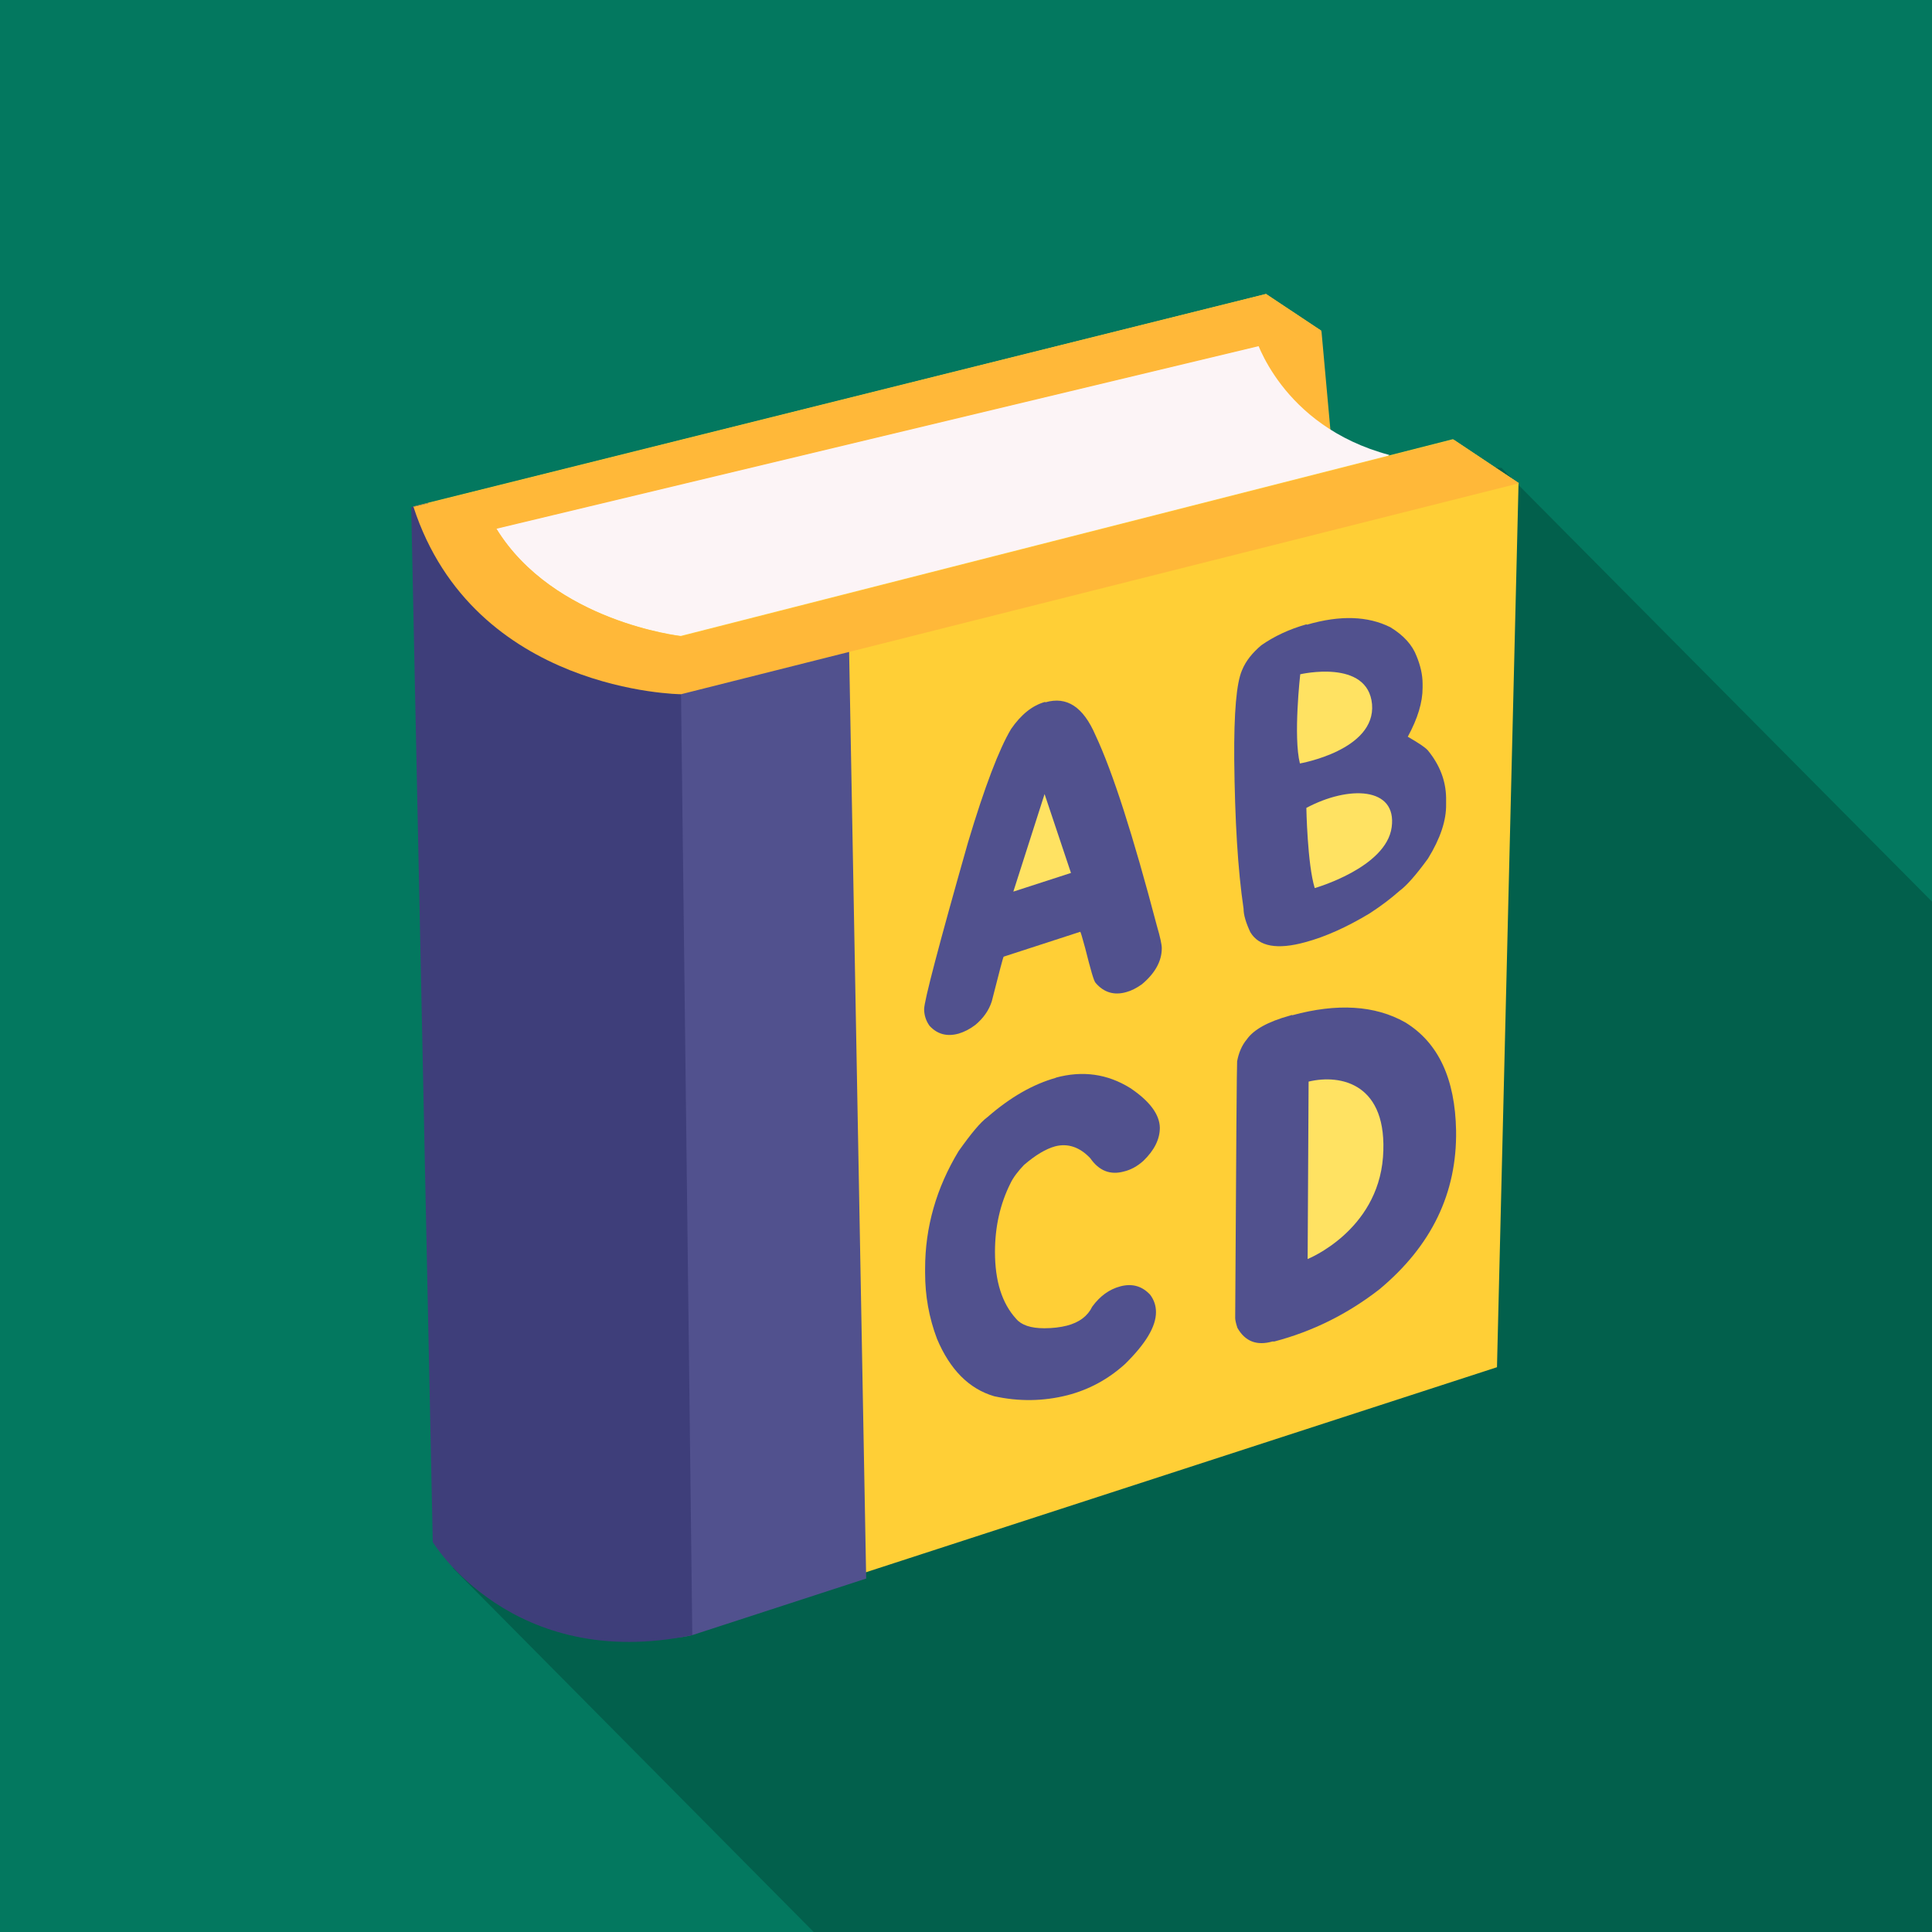 <?xml version="1.0" encoding="utf-8"?>
<svg xmlns="http://www.w3.org/2000/svg" id="Layer_1" data-name="Layer 1" viewBox="0 0 60 60">
  <rect width="60" height="60" fill="#03785f" stroke-width="0"/>
  <g opacity=".2">
    <path d="M25.28,60h34.72V28l-13.37-13.47-10.97-.53s-2.44,5.43-4.84,6.43c-5.41,8.16-9.85,17.97-16.75,28.27l11.2,11.3Z" fill="#000" stroke-width="0"/>
  </g>
  <g>
    <path d="M41.04,10.29l.63,6.96-4.75-7.23,4.12.27Z" fill="#ffb839" stroke-width="0"/>
    <path d="M38.98,10.46s.79,2.77,4.17,3.67l-17.93,13.79-10.37-9.57-.53-2.17,10.28-2.75,14.38-2.97Z" fill="#fcf4f6" stroke-width="0"/>
    <path d="M39.31,9.13l-26.48,6.6.66,31.87s2.6,4.27,8.04,2.97l24.96-8.11.67-27.46-2.04-1.36-23.98,6.11s-3.95-.44-5.74-3.34l25.63-6.14-1.73-1.15Z" fill="#ffcf36" stroke-width="0"/>
    <path d="M26.91,49.02h0s-5.41,1.76-5.41,1.76c-.88.21-1.54.01-2.28,0l-.55-.29-.47-29.29,8.17-.97.53,28.79Z" fill="#51518e" stroke-width="0"/>
    <path d="M21.5,50.78c-5.61,1.17-8.06-2.89-8.06-2.89l-.67-32.14.53-.13,7.85,5.94.35,29.22Z" fill="#3e3e7a" stroke-width="0"/>
    <path d="M47.17,15.01l-26.02,6.55s-6.43-.05-8.31-5.82l26.48-6.61,1.73,1.15-25.63,6.14c1.78,2.9,5.74,3.34,5.74,3.34l23.98-6.11,2.04,1.36Z" fill="#ffb839" stroke-width="0"/>
    <path d="M32.47,21.81h0c.66-.19,1.17.14,1.55,1.02.54,1.15,1.17,3.12,1.91,5.93.1.34.15.57.15.69,0,.39-.2.77-.62,1.12-.17.12-.33.2-.48.24-.38.11-.7.01-.95-.28-.06-.05-.16-.42-.33-1.09-.09-.33-.14-.5-.15-.5h-.01c-.16.05-.95.31-2.37.77-.02.02-.14.49-.37,1.39-.09.28-.26.52-.51.73-.17.13-.35.22-.52.27-.36.1-.66.02-.9-.24-.11-.15-.17-.33-.17-.52,0-.25.45-1.97,1.36-5.17.52-1.74.97-2.91,1.34-3.53.31-.45.66-.73,1.05-.84h0Z" fill="#51518e" stroke-width="0"/>
    <path d="M32.44,24.66l.82,2.45-1.79.58.97-3.03Z" fill="#ffe262" stroke-width="0"/>
    <path d="M40.59,19.4c1.03-.3,1.89-.27,2.59.08.41.25.68.55.81.89.12.29.19.58.19.87v.12c0,.45-.15.95-.46,1.52h0c.33.19.54.33.62.42.37.45.56.94.57,1.47v.2c.01.51-.18,1.07-.56,1.69-.37.51-.67.85-.89,1.01-.26.23-.56.46-.93.7-.7.42-1.36.72-1.99.89-.87.24-1.44.14-1.71-.31-.14-.3-.21-.54-.21-.73-.18-1.21-.27-2.76-.29-4.64-.01-1.45.07-2.37.24-2.76.12-.3.33-.55.6-.78.4-.28.87-.5,1.4-.65h0Z" fill="#51518e" stroke-width="0"/>
    <path d="M40.38,20.94s-.22,1.94-.01,2.77c0,0,2.36-.41,2.24-1.84-.13-1.42-2.23-.93-2.23-.93h0Z" fill="#ffe262" stroke-width="0"/>
    <path d="M40.57,25.09s.03,1.74.26,2.49c0,0,2.22-.63,2.39-1.89.17-1.26-1.34-1.3-2.65-.6Z" fill="#ffe262" stroke-width="0"/>
    <path d="M32.78,33.47c.84-.23,1.61-.12,2.32.32.61.41.91.82.92,1.23,0,.36-.17.7-.51,1.03-.19.17-.39.28-.6.33-.43.12-.78-.02-1.05-.41-.33-.35-.7-.47-1.09-.37-.29.08-.61.27-.97.58-.18.19-.33.38-.42.57-.32.64-.48,1.35-.48,2.13,0,.91.22,1.6.66,2.08.16.19.45.29.87.29.27,0,.5-.03.7-.08.39-.1.65-.3.79-.59.24-.33.53-.54.87-.63.37-.1.68-.01.93.26.12.16.18.34.18.54,0,.45-.32.98-.96,1.61-.53.48-1.13.8-1.79.97-.75.19-1.51.2-2.28.03-.78-.23-1.37-.83-1.77-1.78-.25-.66-.37-1.34-.37-2.05v-.13c0-1.29.35-2.51,1.04-3.65.39-.55.68-.9.9-1.06.7-.61,1.41-1.02,2.13-1.22h0Z" fill="#51518e" stroke-width="0"/>
    <path d="M40.13,31.53c1.4-.38,2.57-.31,3.51.22,1.03.63,1.55,1.75,1.58,3.36.03,1.94-.76,3.58-2.38,4.93-.99.77-2.08,1.31-3.26,1.62h-.06c-.49.14-.85,0-1.09-.42-.05-.15-.07-.25-.07-.31.03-5.24.05-7.88.06-7.97.05-.27.15-.5.3-.68.21-.3.65-.55,1.34-.74l.06-.02Z" fill="#51518e" stroke-width="0"/>
    <path d="M40.64,33.59l-.03,5.51s2.16-.86,2.34-3.16c.17-2.29-1.31-2.59-2.31-2.35Z" fill="#ffe262" stroke-width="0"/>
  </g>
</svg>